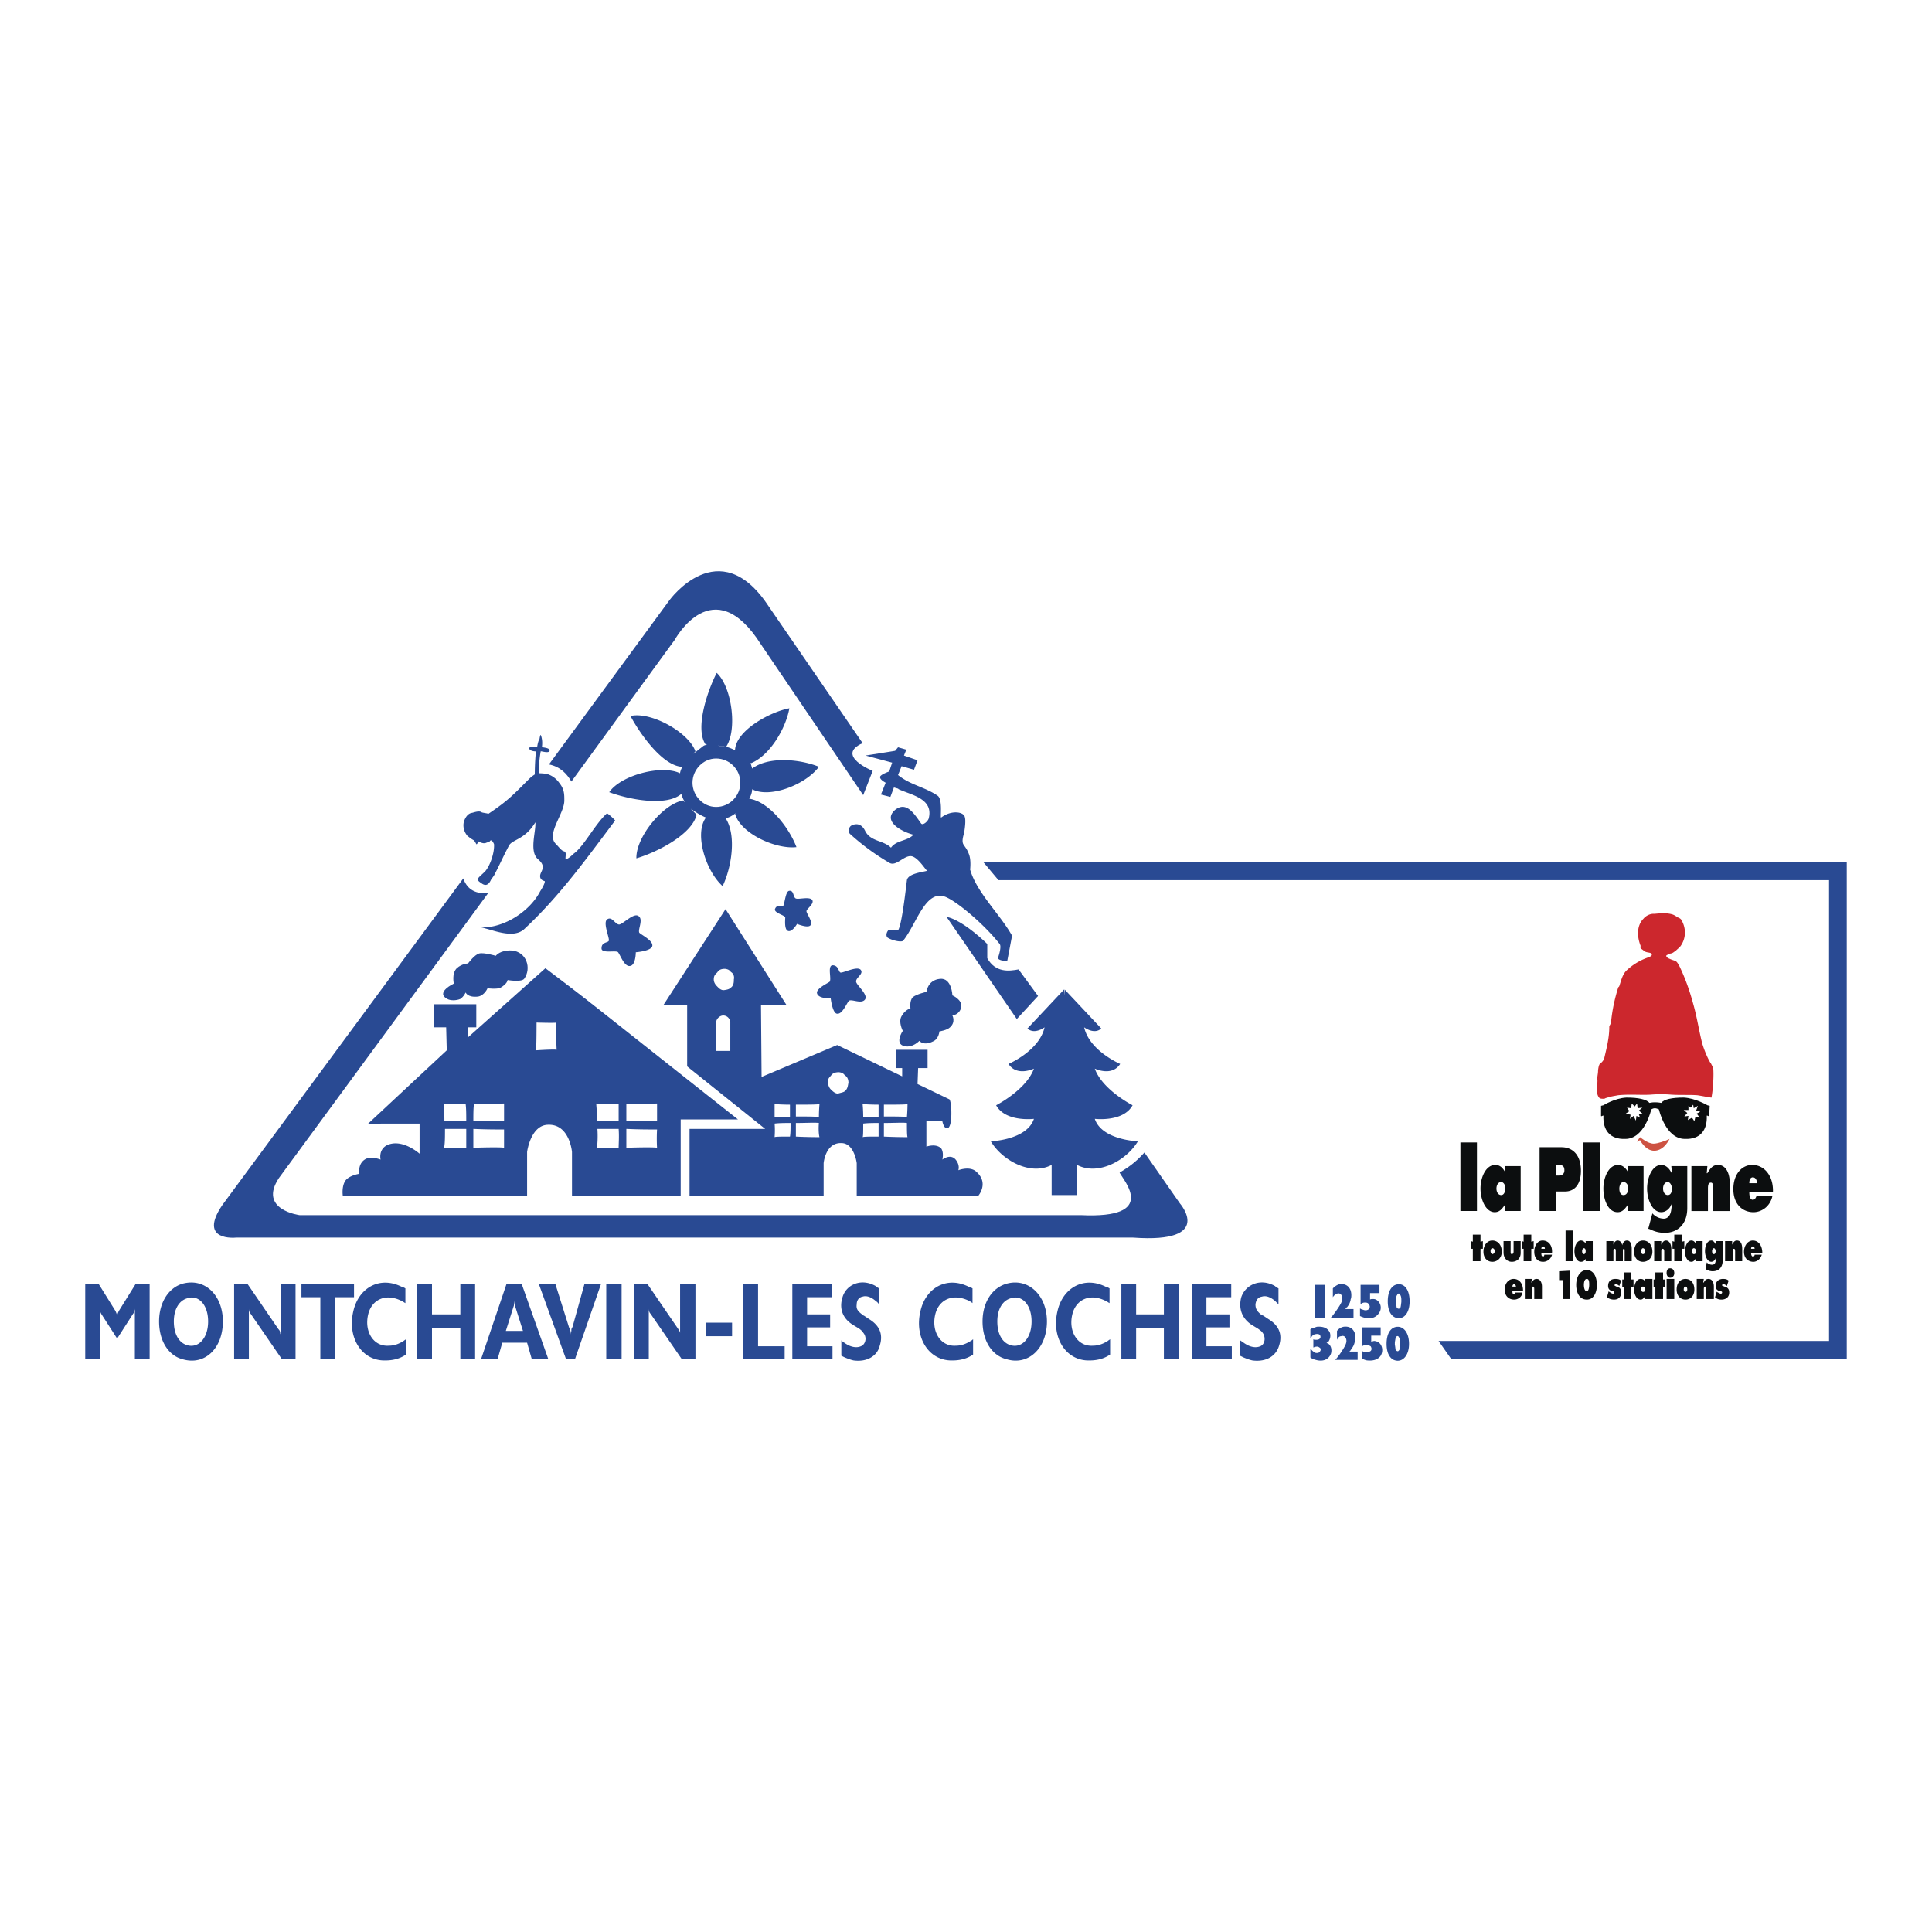 <svg xmlns="http://www.w3.org/2000/svg" width="2500" height="2500" viewBox="0 0 192.756 192.756"><g fill-rule="evenodd" clip-rule="evenodd"><path fill="#fff" d="M0 0h192.756v192.756H0V0z"/><path d="M55.83 78.152c.472.589.472 1.12.472 1.65.059 1.355-1.886 3.418-.825 4.42.236.235.531.648.766.707.295.059.177.413.177.707.059.295.825-.471.825-.471 1.002-.708 2.122-2.947 3.3-4.007.059-.059.825.648.825.707-2.829 3.771-5.54 7.544-9.017 10.785-1.12 1.12-3.3.059-4.361-.118 2.357.06 4.892-1.65 5.894-3.595 0 0 .471-.707.471-1.002 0-.059-.471-.059-.471-.53 0-.472.707-.884-.177-1.65-.943-.766-.236-2.711-.294-3.713-1.061 1.768-2.357 1.709-2.652 2.357-.53 1.002-1.002 2.062-1.414 2.829 0 .059-.354.53-.354.53-.413.943-.943.354-1.061.295-.531-.354-.177-.472.471-1.12.472-.53.943-1.827.884-2.711 0 0-.236-.589-.413-.295-.118.118-.118.059-.413.177s-.766-.177-.766-.177-.059.354-.177.295c-.059-.118-.177-.354-.295-.413s-.295-.177-.589-.413c-.354-.413-.472-.943-.354-1.414.118-.354.354-.825.825-.884.235-.059.707-.236.943-.059.059.059.766.118.648.177 2.004-1.355 2.417-1.827 4.125-3.536a3.18 3.18 0 0 1 .531-.412s0-1.238.118-2.299c0 0-.53 0-.648-.236-.117-.413.767-.177.767-.177.059-.471.177-.766.236-.825.059-.413.118-.413.118-.413s.235.472.118 1.237c0 0 .884.059.766.354-.059.295-.884 0-.884.059-.177 1.002-.236 2.181-.177 2.181.354 0 .766.059.766.059.412.119.883.354 1.296.944zM89.659 78.741c1.297.59 3.478.943 3.006 2.888-.059.294-.589.766-.766.53-.707-1.001-1.474-2.239-2.593-1.355-1.296 1.12.648 2.181 1.827 2.476-.589.648-1.709.53-2.24 1.296-.766-.766-2.062-.589-2.593-1.709-.295-.59-.767-.767-1.297-.531-.413.177-.354.766-.177.884a23.366 23.366 0 0 0 3.949 2.888c.707.354 1.532-.943 2.298-.648.589.235 1.179 1.179 1.415 1.415-.236.117-1.886.235-2.004.942-.118.943-.472 4.126-.825 4.892-.059.236-.943 0-1.002.059-.294.354-.235.648-.118.766.413.294 1.473.53 1.591.294 1.355-1.709 2.24-5.245 4.302-4.302 1.179.531 3.772 2.711 5.305 4.656.234.295-.178 1.415-.178 1.415.117.235.648.294.943.235l.471-2.476c-1.178-2.122-3.535-4.302-4.184-6.601 0 0 .118-.943-.118-1.532-.177-.472-.295-.589-.531-.943-.235-.354 0-.942.059-1.237.059-.354.177-1.179.059-1.532-.118-.531-1.355-.708-2.357.059-.118.059.177-1.827-.354-2.181-1.297-.884-2.711-1.061-3.949-2.062l.354-.884 1.238.354.354-.943-1.355-.472.235-.589-.824-.237-.294.354-.354.059-2.593.412 2.652.708-.295.884s-.707.235-.884.471c-.176.295.531.648.531.648l-.472 1.179.943.236.353-.943.413.118.059.059zM60.604 91.707c.472-.294.766.531 1.179.531.413-.059 1.474-1.238 1.945-.825.471.354-.118 1.355.059 1.65.236.235 1.355.766 1.297 1.296-.059.53-1.65.648-1.65.648s0 1.238-.53 1.356c-.589.176-1.002-1.061-1.238-1.356-.177-.235-1.709.177-1.65-.413 0-.589.589-.53.708-.707.174-.176-.651-1.886-.12-2.18zM78.756 88.878c.471-.059.354.648.648.766.294.118 1.415-.235 1.65.177.177.413-.648.884-.589 1.12.059.294.648 1.061.413 1.355-.236.354-1.355-.118-1.355-.118s-.472.825-.884.707-.295-1.12-.295-1.355c-.059-.236-1.237-.472-1.001-.884.176-.412.589-.177.766-.236s.234-1.532.647-1.532zM85.887 96.775c.295.412-.53.766-.471 1.18.059.354 1.237 1.295.884 1.768-.354.471-1.297-.059-1.592.117-.236.236-.648 1.355-1.179 1.297-.472 0-.648-1.531-.648-1.531s-1.179.059-1.356-.473c-.177-.471 1.002-1.002 1.238-1.178.236-.236-.236-1.592.294-1.65.59 0 .59.588.767.707.118.176 1.71-.707 2.063-.237zM182.896 85.99H98.088l1.531 1.827h82.865v45.97h-38.957l1.238 1.77h39.486V85.99h-1.355z" fill="#294a93"/><path fill="#0c0e0f" d="M145.707 120.822h1.65v-6.838h-1.65v6.838zM149.303 118.582c0-.354.178-.648.471-.648.236 0 .414.295.414.59 0 .354-.119.707-.414.707-.294-.001-.471-.295-.471-.649zm.826 2.24h1.59v-4.48h-1.59l.059.531h-.059c-.236-.412-.531-.648-.943-.648-.943 0-1.475 1.238-1.475 2.357s.531 2.357 1.416 2.357c.471 0 .707-.295 1.002-.707h.059l-.059.59zM153.605 120.822h1.65v-1.945h.883c1.002 0 1.592-.766 1.592-2.062 0-1.592-.824-2.357-1.945-2.357h-2.18v6.364zm1.651-4.597h.176c.295 0 .648 0 .648.531 0 .471-.354.529-.648.529h-.176v-1.06zM157.967 120.822h1.65v-6.838h-1.65v6.838zM161.562 118.582c0-.354.176-.648.412-.648.295 0 .471.295.471.59 0 .354-.117.707-.471.707-.294-.001-.412-.295-.412-.649zm.825 2.24h1.592v-4.48h-1.592l.059.531h-.059c-.236-.412-.59-.648-.943-.648-.943 0-1.473 1.238-1.473 2.357s.471 2.357 1.414 2.357c.471 0 .707-.295 1.002-.707h.059l-.059.59zM165.924 118.582c0-.354.176-.648.471-.648.236 0 .412.354.412.648 0 .354-.117.648-.412.648s-.471-.294-.471-.648zm2.416-2.24h-1.592l.059.648h-.059c-.236-.471-.59-.766-1.002-.766-.885 0-1.414 1.238-1.414 2.357s.529 2.357 1.414 2.357c.412 0 .824-.295 1.002-.766h.059l-.059.471c-.059.531-.295.943-.766.943a1.55 1.55 0 0 1-1.121-.531l-.412 1.533.178.059c.471.236.941.354 1.473.354 1.119 0 2.24-.707 2.24-2.475v-4.184zM170.344 116.342h-1.592v4.48h1.65v-2.182c0-.295 0-.648.295-.648.234 0 .234.354.234.648v2.182h1.65v-2.771c0-.941-.354-1.826-1.178-1.826-.531 0-.766.354-1.061.826h-.061l.063-.709zM176.885 118.936c.059-1.65-.883-2.711-2.062-2.711-1.061 0-1.887.943-1.887 2.416 0 1.533.943 2.299 2.004 2.299.768 0 1.65-.529 1.887-1.592h-1.592c-.059.178-.176.354-.354.354-.295 0-.354-.412-.354-.766h2.358zm-2.358-.885c0-.354.117-.588.354-.588s.412.234.412.588h-.766zM147.711 123.18h-.766v.707l-.175-.059v.766h.175v1.238h.766v-1.238h.236v-.766l-.236.059v-.707zM148.891 123.768c-.473 0-.885.414-.885 1.121 0 .648.412 1.002.885 1.002.471 0 .943-.354.943-1.002 0-.707-.414-1.121-.943-1.121zm0 .767c.176 0 .236.176.236.295 0 .176-.119.295-.236.295-.059 0-.178-.119-.178-.295 0-.119.06-.295.178-.295zM150.01 123.828v1.119c0 .648.412.943.826.943.471 0 .883-.295.883-.885v-1.178h-.707v1.061c0 .117-.059.236-.176.236-.119 0-.119-.119-.119-.236v-1.061h-.707v.001zM152.779 123.18h-.765v.707l-.176-.059v.766h.176v1.238h.765v-1.238h.237v-.766l-.237.059v-.707zM154.844 125.006c.059-.766-.355-1.238-.943-1.238-.473 0-.826.473-.826 1.121 0 .707.414 1.002.885 1.002a.924.924 0 0 0 .885-.707h-.768c0 .117-.059.176-.117.176-.178 0-.178-.176-.178-.354h1.062zm-1.063-.412c0-.117.061-.236.178-.236s.176.119.176.236h-.354zM156.199 125.832h.707v-3.066h-.707v3.066zM157.848 124.83c0-.119.061-.295.178-.295s.178.117.178.295c0 .176-.061.295-.178.295s-.178-.119-.178-.295zm.355 1.002h.707v-2.004h-.707v.234c-.119-.176-.295-.295-.473-.295-.412 0-.648.59-.648 1.062 0 .529.236 1.061.648 1.061.236 0 .354-.119.473-.295v.237zM160.973 123.828h-.707v2.004h.707v-1.002c0-.119 0-.236.117-.236.119 0 .119.117.119.236v1.002h.707v-1.002c0-.119 0-.236.117-.236.059 0 .059.117.059.236v1.002h.707v-1.238c0-.412-.117-.826-.471-.826-.236 0-.412.178-.473.473-.059-.295-.234-.473-.471-.473-.176 0-.354.178-.412.414v-.354h.001zM163.92 123.768c-.473 0-.885.414-.885 1.121 0 .648.412 1.002.885 1.002.471 0 .941-.354.941-1.002 0-.707-.412-1.121-.941-1.121zm0 .767c.117 0 .234.176.234.295 0 .176-.117.295-.234.295-.119 0-.178-.119-.178-.295 0-.119.059-.295.178-.295zM165.746 123.828h-.707v2.004h.707v-.943c0-.119 0-.295.117-.295.178 0 .178.176.178.295v.943h.707v-1.238c0-.412-.178-.826-.531-.826-.234 0-.354.178-.471.414v-.354zM167.809 123.18h-.766v.707l-.178-.059v.766h.178v1.238h.766v-1.238h.236v-.766l-.236.059v-.707zM168.811 124.83c0-.119.059-.295.178-.295.117 0 .234.117.234.295 0 .176-.059.295-.234.295-.12 0-.178-.119-.178-.295zm.353 1.002h.707v-2.004h-.707l.059.234h-.059a.445.445 0 0 0-.412-.295c-.412 0-.648.59-.648 1.062 0 .529.236 1.061.648 1.061.176 0 .295-.119.412-.295h.059l-.059.237zM170.814 124.83c0-.119.059-.295.178-.295.117 0 .176.176.176.295 0 .176-.059.295-.176.295-.119 0-.178-.119-.178-.295zm1.061-1.002h-.707v.293c-.117-.176-.236-.354-.412-.354-.473 0-.648.59-.648 1.062 0 .529.236 1.061.648 1.061a.486.486 0 0 0 .412-.354v.234c0 .236-.117.414-.354.414a.73.73 0 0 1-.531-.236l-.117.707h.059c.236.117.414.178.648.178.531 0 1.002-.295 1.002-1.121v-1.884zM172.818 123.828h-.707v2.004h.766v-.943c0-.119 0-.295.119-.295.117 0 .117.176.117.295v.943h.707v-1.238c0-.412-.117-.826-.531-.826-.234 0-.354.178-.471.414v-.354zM175.824 125.006c0-.766-.412-1.238-.943-1.238-.471 0-.883.473-.883 1.121 0 .707.471 1.002.941 1.002.295 0 .709-.236.826-.707h-.707c0 .117-.061.176-.178.176s-.176-.176-.176-.354h1.12zm-1.119-.412c0-.117.059-.236.176-.236s.178.119.178.236h-.354zM151.955 128.777c0-.766-.412-1.178-.943-1.178-.471 0-.883.412-.883 1.061 0 .707.471 1.002.941 1.002.354 0 .768-.236.826-.707h-.707c0 .117-.061.176-.119.176-.176 0-.176-.176-.176-.354h1.061zm-1.06-.412c0-.117.059-.236.176-.236.059 0 .178.119.178.236h-.354zM152.84 127.6h-.707v2.004h.707v-.943c0-.117 0-.295.117-.295s.117.178.117.295v.943h.768v-1.238c0-.412-.178-.766-.531-.766-.236 0-.354.117-.471.354h-.061l.061-.354zM155.551 127.717h.353v1.887h.766v-2.831l-1.119.061v.883zM158.32 126.715c-.648 0-1.061.648-1.061 1.475 0 .824.354 1.473 1.061 1.473.648 0 1.002-.648 1.002-1.473 0-.827-.353-1.475-1.002-1.475zm0 .885c.236 0 .236.354.236.59 0 .234-.061.646-.236.646-.236 0-.295-.412-.295-.646 0-.237.059-.59.295-.59zM160.324 129.426c.236.178.471.236.707.236.354 0 .707-.178.707-.707 0-.412-.176-.531-.471-.59-.059-.059-.178-.059-.178-.117 0-.119.059-.119.119-.119.117 0 .234.061.354.178l.176-.531c-.176-.176-.412-.176-.59-.176-.354 0-.707.176-.707.707 0 .354.236.471.473.529.059 0 .117 0 .117.119 0 .059-.059.117-.059.117-.178 0-.295-.117-.412-.176l-.061-.061-.175.591zM162.74 126.951h-.707v.707h-.178v.766l.178-.059v1.239h.707v-1.239l.237.059v-.766h-.237v-.707zM163.742 128.602c0-.119.059-.236.178-.236.117 0 .234.117.234.236 0 .176-.059.295-.234.295-.119-.001-.178-.12-.178-.295zm.354 1.002h.766V127.6h-.766l.059.236h-.059c-.059-.178-.236-.236-.412-.236-.412 0-.648.529-.648 1.061 0 .471.236 1.002.648 1.002.176 0 .295-.117.412-.295h.059l-.059.236zM165.924 126.951h-.768v.707h-.176v.766l.176-.059v1.239h.768v-1.239l.234.059v-.766h-.234v-.707zM166.277 129.604h.766V127.6h-.766v2.004zm.354-3.065c-.236 0-.354.176-.354.471s.176.471.354.471c.234 0 .412-.176.412-.471s-.178-.471-.412-.471zM168.162 127.6c-.471 0-.883.354-.883 1.061 0 .648.412 1.002.883 1.002.473 0 .885-.354.885-1.002 0-.708-.412-1.061-.885-1.061zm0 .765c.119 0 .178.117.178.295 0 .117-.059.236-.178.236-.117 0-.176-.119-.176-.236 0-.178.059-.295.176-.295zM169.99 127.6h-.707v2.004h.707v-.943c0-.117 0-.295.117-.295s.117.178.117.295v.943h.768v-1.238c0-.412-.178-.766-.531-.766-.236 0-.354.117-.471.354h-.061l.061-.354zM171.109 129.426c.178.178.412.236.648.236.354 0 .766-.178.766-.707 0-.412-.236-.531-.471-.59-.119-.059-.236-.059-.236-.117 0-.119.059-.119.117-.119.119 0 .236.061.354.178l.178-.531c-.178-.176-.412-.176-.59-.176-.295 0-.707.176-.707.707 0 .354.236.471.471.529.061 0 .178 0 .178.119 0 .059-.059.117-.117.117-.119 0-.295-.117-.412-.176v-.061l-.179.591z"/><path d="M165.039 91.176c.648-.059 1.238-.118 1.826.059.178.059.354.177.531.295.176.059.354.177.412.354.412.766.412 1.709-.117 2.476-.119.176-.295.294-.473.471-.176.118-.354.295-.529.295-.178.059-.295.118-.412.177-.119.118.117.295.293.354.119.059.295.118.473.177.295.059.412.413.529.589.59 1.238 1.002 2.416 1.355 3.713.355 1.238.531 2.416.826 3.654.176.824.766 2.121.943 2.299l.234.471c.061.707 0 2.004-.176 2.947-.117 0-1.002-.176-1.414-.236-.826-.059-1.709 0-2.594-.059a12.033 12.033 0 0 0-2.062 0c-1.002.059-2.062-.059-3.242.059-.295.061-.412.061-.883.178.059 0-.473.117-.473.176-.354 0-.471 0-.59-.176-.295-.473-.117-1.061-.117-1.65-.059-.295.059-.648.059-.943 0-.117.059-.59.178-.707.295-.236.412-.412.471-.707.236-1.002.473-1.945.473-3.006 0-.117.176-.295.176-.471.117-1.18.354-2.299.707-3.42 0-.059.119-.117.119-.176.176-.531.293-1.061.646-1.475a5.95 5.95 0 0 1 2.182-1.355c.117-.059.412-.118.412-.294 0-.236-.412-.177-.648-.294-.117-.059-.234-.177-.412-.295-.117-.059-.059-.235-.059-.294-.354-.884-.412-2.004.295-2.711.234-.294.707-.53 1.119-.472.001-.003.001-.003-.058-.003z" fill="#cc272d"/><path d="M165.51 110.686s.648 2.945 2.594 2.945c1.533.059 2.24-.883 2.18-2.299 0-.117.236.119.236 0l.059-1.002-.234-.059s-1.18-.707-2.357-.766c-1.18 0-2.004.176-2.24.531 0 0-.295-.061-.648-.061-.295 0-.529.061-.529.061-.295-.355-1.121-.531-2.299-.531-1.18.059-2.299.766-2.299.766l-.236.059v1.002c0 .119.236-.117.236 0-.059 1.416.648 2.357 2.18 2.299 1.945 0 2.594-2.945 2.594-2.945s.178-.119.354-.119c.174-.001.409.119.409.119z" fill="#0c0e0f"/><path d="M163.33 113.926c.059-.059.176-.354.295-.471 0 0 .766.648 1.355.648.412 0 1.236-.295 1.59-.473 0 0-.529 1.18-1.531 1.18-.885 0-1.414-1.061-1.414-1.061l-.295.177z" fill="#cd5242"/><path fill="#fff" d="M168.988 110.566l.412-.236-.177.473.414.117-.354.178.293.412-.412-.117-.117.47-.236-.353-.413.236.059-.414-.412.061.295-.354-.354-.295h.471v-.414l.236.178.235-.295.06.353zM163.271 111.332l-.058.473-.236-.473-.354.295.059-.412-.473-.117.355-.237-.236-.353.412.058.059-.47.295.295.236-.295.059.47.47-.058-.353.295.353.295-.353.058.119.354-.354-.178z"/><path d="M8.504 135.615h1.474v-5.129.178c0 .176.059.295.118.412l1.591 2.475 1.591-2.475a.448.448 0 0 0 .118-.295c.059-.059.059-.176.059-.295v5.129h1.474v-7.486h-1.415l-1.65 2.652c-.118.236-.177.414-.177.648 0-.234-.059-.412-.177-.648l-1.65-2.652H8.504v7.486zM15.871 131.842c0 1.945.943 3.42 2.357 3.773 2.24.648 4.008-1.121 4.008-3.773 0-2.592-1.768-4.361-4.008-3.771-1.414.411-2.357 1.886-2.357 3.771zm1.473 0c0-1.236.53-2.062 1.297-2.297 1.12-.414 2.122.588 2.122 2.297s-1.001 2.713-2.122 2.359c-.766-.236-1.297-1.062-1.297-2.359zM23.356 135.615h1.474v-5.068c0 .234.059.412.177.529l3.123 4.539h1.356v-7.486h-1.473v5.068c0-.059-.059-.117-.059-.176a.534.534 0 0 0-.177-.412l-3.064-4.48h-1.355v7.486h-.002zM30.075 129.426h1.885v6.189h1.474v-6.189h1.886v-1.297h-5.245v1.297zM40.447 128.543c-.118-.061-.176-.119-.294-.119-2.24-1.178-4.361.059-4.892 2.357-.648 2.652.825 5.01 3.182 4.951.766 0 1.474-.176 2.063-.59v-1.531c-.059.059-.177.117-.235.176-.472.295-.943.473-1.474.473-1.532.117-2.476-1.414-2.063-3.125.354-1.473 1.768-2.18 3.418-1.295.118.059.177.117.294.176v-1.473h.001zM41.626 135.615H43.1v-3.125h2.828v3.125h1.474v-7.486h-1.474v3.006H43.1v-3.006h-1.474v7.486zM47.991 135.615h1.65l.471-1.65h2.476l.472 1.65h1.65l-2.652-7.486h-1.532l-2.535 7.486zm2.476-2.83l.766-2.416c.059-.117.059-.295.059-.529v-.178c0 .236.059.471.118.707l.766 2.416h-1.709zM53.767 128.129l2.711 7.486h.884l2.593-7.486h-1.65l-1.179 4.244-.118.236v.117c0 .119-.059.295-.059.471 0-.176 0-.352-.059-.471v-.059l-.118-.236-1.355-4.303h-1.65v.001zM60.486 135.615h1.532v-7.486h-1.532v7.486zM63.256 135.615h1.473v-5.068c0 .234.059.412.177.529l3.124 4.539h1.355v-7.486h-1.532V133.021c0-.176-.118-.295-.177-.412l-3.065-4.48h-1.355v7.486zM70.446 133.316h2.593v-1.355h-2.593v1.355zM74.1 135.615h4.185v-1.297h-2.653v-6.189H74.1v7.486zM79.051 135.615h4.007v-1.297h-2.534v-1.886h2.299v-1.297h-2.299v-1.709H83v-1.297h-3.949v7.486zM83.942 135.262l.354.176c.294.119.589.236.884.295 1.355.178 2.357-.471 2.593-1.473.354-1.121 0-2.004-1.061-2.652l-.53-.354c-.059 0-.118-.059-.177-.119-.472-.354-.589-.588-.53-1.002 0-.412.235-.707.589-.766.354-.117.825 0 1.355.473.118.059.177.176.295.293v-1.59c-.118-.061-.236-.119-.354-.236-1.474-.826-2.947-.117-3.301 1.119-.354 1.121 0 2.123 1.061 2.77l.589.355c.236.176.354.295.413.412.413.471.236 1.178-.236 1.355-.412.176-1.002.117-1.65-.354-.118-.059-.236-.178-.295-.236v1.534h.001zM97.027 128.543c-.119-.061-.178-.119-.296-.119-2.239-1.178-4.361.059-4.891 2.357-.648 2.652.825 5.01 3.182 4.951.766 0 1.473-.176 2.063-.59v-1.531a.82.82 0 0 1-.237.176c-.471.295-.942.473-1.473.473-1.532.117-2.475-1.414-2.063-3.125.354-1.473 1.769-2.18 3.478-1.295.059.059.177.117.237.176v-1.473zM98.029 131.842c0 1.945.941 3.42 2.416 3.773 2.18.648 4.008-1.121 4.008-3.773 0-2.592-1.828-4.361-4.008-3.771-1.474.411-2.416 1.886-2.416 3.771zm1.473 0c0-1.236.531-2.062 1.297-2.297 1.119-.414 2.121.588 2.121 2.297s-1.002 2.713-2.121 2.359c-.766-.236-1.297-1.062-1.297-2.359zM110.699 128.543c-.117-.061-.176-.119-.295-.119-2.238-1.178-4.361.059-4.891 2.357-.648 2.652.824 5.01 3.182 4.951.768 0 1.475-.176 2.062-.59v-1.531c-.059.059-.176.117-.234.176-.473.295-.943.473-1.475.473-1.531.117-2.475-1.414-2.062-3.125.354-1.473 1.768-2.18 3.418-1.295.119.059.178.117.295.176v-1.473zM111.879 135.615h1.473v-3.125h2.769v3.125h1.533v-7.486h-1.533v3.006h-2.769v-3.006h-1.473v7.486zM118.893 135.615h4.005v-1.297h-2.533v-1.886h2.299v-1.297h-2.299v-1.709h2.475v-1.297h-3.947v7.486zM123.725 135.262l.354.176c.295.119.59.236.885.295 1.414.178 2.357-.471 2.65-1.473.355-1.121 0-2.004-1.061-2.652l-.529-.354c-.059 0-.119-.059-.236-.119-.412-.354-.529-.588-.529-1.002.059-.412.234-.707.646-.766.354-.117.826 0 1.355.473.061.059.178.176.295.293v-1.59c-.117-.061-.234-.119-.354-.236-1.473-.826-2.947-.117-3.359 1.119-.295 1.121.061 2.123 1.061 2.77l.59.355c.236.176.412.295.473.412.354.471.234 1.178-.236 1.355-.412.176-1.002.117-1.65-.354-.117-.059-.236-.178-.354-.236v1.534h-.001zM131.209 131.488h1.002v-3.299h-1.002v3.299zM132.801 131.488h2.24v-.883h-.826l.059-.059.061-.061s0-.059.059-.059c.234-.295.295-.471.354-.707 0-.117.059-.176.059-.236.117-.883-.354-1.473-1.18-1.355-.234.061-.471.236-.646.414v.883c.117-.176.234-.295.412-.354.295-.117.529.119.529.473 0 .295-.117.529-.648 1.295-.176.236-.293.414-.471.59v.059h-.002zM135.689 131.312c.059 0 .117.059.176.059.117.059.295.117.473.117.588.119 1-.117 1.236-.471.354-.471.178-1.119-.295-1.355-.117-.059-.234-.059-.295-.059-.117 0-.234 0-.293.059v-.648h.941v-.824h-1.885v1.885h.059c.176-.117.295-.117.412-.117.178 0 .295.059.354.176a.358.358 0 0 1 0 .473c-.117.117-.354.176-.59.059-.117 0-.176-.059-.293-.117v.763zM138.459 129.84c0 .941.354 1.531.883 1.648.707.178 1.297-.471 1.297-1.648 0-1.121-.471-1.711-1.061-1.711-.648 0-1.119.59-1.119 1.711zm.824 0v-.178c0-.236.059-.412.119-.471.059-.178.234-.178.295 0 .059.059.117.234.117.471v.236c-.059.471-.059.588-.178.648-.117.059-.234 0-.295-.119 0-.117-.059-.176-.059-.529v-.058h.001zM130.738 135.438c.176.119.295.178.529.236.826.236 1.355-.117 1.533-.648.117-.471-.059-.885-.354-1.002-.059 0-.059-.059-.117-.059.059 0 .117-.059.176-.059.178-.236.295-.59.178-.943-.178-.412-.59-.648-1.297-.59-.178.059-.354.117-.531.178-.059.059-.059.059-.117.059v.883l.059-.059.059-.059c.119-.178.236-.236.295-.236.178-.059.354-.059.473 0 .117.059.176.295.059.412-.119.119-.236.119-.414.119-.117 0-.176 0-.234-.059v.824c.059 0 .117-.059.176-.059.236-.059.354 0 .414.059.176.059.176.295.059.412-.059.119-.236.178-.473.119-.059-.059-.234-.119-.354-.295-.059 0-.059 0-.117-.059v.826h-.002zM133.213 135.674h2.24v-.826h-.826l.061-.059.059-.059c0-.059.059-.059.059-.117.236-.295.295-.473.354-.707.059-.061.059-.119.059-.178.117-.883-.354-1.473-1.178-1.355a1.122 1.122 0 0 0-.648.412v.885c.117-.236.234-.354.412-.354.295-.119.531.117.531.471 0 .236-.119.531-.648 1.297-.18.236-.297.412-.475.59zM135.865 135.557c.059 0 .117.059.178.059.117.059.295.117.412.117.59.059 1.061-.117 1.297-.471.295-.473.176-1.18-.354-1.416-.061 0-.178-.059-.295-.059-.059 0-.178.059-.295.059v-.588h.943v-.826h-1.828v1.887l.059-.059c.178-.059.295-.059.414-.059.176 0 .234.059.354.117.117.176.117.354 0 .471-.178.119-.354.178-.59.119-.117-.061-.236-.061-.295-.178v.827zM138.34 134.082c0 .943.354 1.533.885 1.65.707.178 1.355-.471 1.355-1.65 0-1.119-.531-1.709-1.119-1.709-.649 0-1.121.59-1.121 1.709zm.826 0v-.176c.059-.295.059-.414.117-.473.059-.176.236-.176.295 0 .059.059.119.178.119.473v.234c0 .473-.061.531-.178.648-.059.059-.236 0-.295-.176 0-.059 0-.119-.059-.473v-.057h.001zM109.227 111.627s2.828.354 3.771-1.355c0 0-3.006-1.531-3.771-3.654 0 0 1.709.826 2.533-.471 0 0-3.064-1.297-3.594-3.654 0 0 1.002.766 1.709.119l-3.654-3.891v.59l-.059-.59-3.654 3.891c.707.646 1.709-.119 1.709-.119-.531 2.357-3.596 3.654-3.596 3.654.826 1.297 2.535.471 2.535.471-.768 2.123-3.771 3.654-3.771 3.654.941 1.709 3.771 1.355 3.771 1.355-.707 2.123-4.303 2.24-4.303 2.24 1.119 1.887 3.949 3.477 6.07 2.357v3.006h2.535v-3.006c2.121 1.119 4.949-.471 6.07-2.357.001 0-3.594-.117-4.301-2.24zM97.439 116.932c-.649-.648-1.828-.176-1.828-.176s.177-.414-.177-.943c-.53-.826-1.415-.119-1.415-.119s.177-.707-.118-1.119c-.531-.529-1.474-.176-1.474-.176v-2.535h1.591s.118.707.472.707c.589 0 .471-2.652.235-2.889l-3.182-1.531.059-1.592h.943v-1.826h-3.183v1.826h.648v.826l-6.483-3.125-7.544 3.184-.059-7.191h2.534l-6.07-9.547-6.188 9.547h2.357v7.074L54.416 96.599l-7.721 6.896v-1.002h.825v-2.299h-4.244v2.299h1.238l.059 2.299-7.897 7.367 1.415-.059h3.771v3.006s-1.768-1.592-3.3-.826c-.825.473-.589 1.414-.589 1.414s-1.002-.412-1.591 0c-.708.473-.531 1.416-.531 1.416s-1.178.176-1.473.824c-.294.59-.177 1.355-.177 1.355h18.388v-4.361s.354-2.711 2.122-2.711c2.122-.059 2.357 2.711 2.357 2.711v4.361h25.107v-3.242s.177-2.062 1.768-2.002c1.296 0 1.533 2.002 1.533 2.002v3.242h12.14c-.001 0 1.06-1.238-.177-2.357zm-50.98-6.778c.059.471.059 1.061.059 1.65h-2.181c0-.943-.059-1.709-.059-1.709.118.059 1.12.059 2.181.059zm.059 4.362c-1.238.059-2.24.059-2.24.059.118-.295.118-1.119.118-1.945h2.122v1.886zm.707 0v-1.887c1.179.059 2.357.059 3.064.059v1.828c-.117-.059-1.591-.059-3.064 0zm3.065-2.653c-.707 0-1.886-.059-3.064-.059 0-.59 0-1.18.059-1.65 1.473 0 3.005-.059 3.005-.059v1.768zm11.433-1.709v1.65h-2.121c-.059-.943-.118-1.709-.118-1.709.177.059 1.12.059 2.239.059zm0 4.362c-1.179.059-2.18.059-2.18.059.059-.295.118-1.119.059-1.945h2.121c.059.766 0 1.474 0 1.886zm.767 0v-1.887c1.179.059 2.298.059 3.064.059-.059 1.002 0 1.828 0 1.828-.117-.059-1.591-.059-3.064 0zm3.064-2.653c-.707 0-1.886-.059-3.064-.059v-1.65c1.532 0 3.064-.059 3.064-.059v1.768zm-12.082-7.072c.059-.236.059-2.77.059-2.77s1.945.059 1.945 0c-.059.117.059 2.711.059 2.711-.353-.058-2.063.059-2.063.059zm25.343 6.66h-1.532v-1.297s.707.059 1.532.059v1.238zm-7.367-9.43c0-.354.354-.707.707-.707.413 0 .708.354.708.707v2.828h-1.415v-2.828zm7.367 11.375c-.766 0-1.473 0-1.532.059 0-.059.059-.648 0-1.355.472-.059 1.002-.059 1.591-.059 0 .529 0 1.061-.059 1.355zm.589 0v-1.355c1.002 0 1.945-.061 2.298 0-.059.646 0 1.236.059 1.414.001 0-1.237 0-2.357-.059zm2.299-1.945c-.354-.059-1.296-.059-2.298-.059v-1.18c1.061 0 2.181 0 2.357-.059 0 .001-.059.591-.059 1.298zm5.953 0h-1.533c0-.707-.059-1.297-.059-1.297s.708.059 1.592.059v1.238zm0 1.945c-.825 0-1.474 0-1.592.059.059-.059.059-.648.059-1.355.471-.059 1.002-.059 1.533-.059v1.355zm.53 0v-1.355c1.001 0 1.945-.061 2.298 0 0 .646 0 1.236.059 1.414 0 0-1.178 0-2.357-.059zm2.298-1.945c-.294-.059-1.297-.059-2.298-.059v-1.18c1.12 0 2.239 0 2.357-.059 0 .001 0 .591-.059 1.298zm-6.07-2.711c-.176.234-.354.234-.766.354-.295.059-.59-.236-.766-.412-.177-.178-.236-.414-.295-.648 0-.473.177-.531.354-.768.176-.234.471-.295.766-.295.472.061.472.236.648.355.236.176.295.471.295.707-.059.235-.059.471-.236.707zM73.039 98.426c-.236.236-.353.295-.766.354-.354.059-.589-.236-.766-.412-.177-.178-.294-.412-.294-.648 0-.412.177-.531.354-.707.177-.295.471-.354.766-.354.471.059.471.234.648.354.236.176.295.471.236.707-.001.235-.001.469-.178.706z" fill="#294a93"/><path d="M90.249 104.379c-1.061-.236-.177-1.533-.177-1.533s-.472-.883-.118-1.473c.354-.648.884-.766.884-.766s-.118-.768.236-1.121c.354-.295 1.355-.529 1.355-.529s.118-1.18 1.355-1.297c1.179-.119 1.238 1.65 1.238 1.65s1.002.412.884 1.178c-.177.768-.884.826-.884.826s.354.648-.236 1.178c-.294.295-1.061.412-1.061.412s-.059.768-.648 1.002c-.943.473-1.355-.059-1.355-.059s-.648.708-1.473.532zM52.293 97.66c-.294.354-1.65.117-1.65.117s0 .354-.708.766c-.354.178-1.296.059-1.296.059s-.294.709-.943.826c-1.061.117-1.238-.412-1.238-.412s-.177.412-.531.648c-.412.176-1.001.176-1.296 0-1.238-.648.648-1.533.648-1.533s-.236-1.002.294-1.532c.53-.472 1.12-.472 1.12-.472s.648-.884 1.12-1.001c.472-.118 1.65.235 1.65.235s.413-.589 1.592-.53c1.474.118 2.005 1.768 1.238 2.829zM57.008 77.975L67.322 63.83s3.831-7.072 8.605.471L86.123 79.33l.943-2.417s-3.771-1.533-1.002-2.77l-9.43-13.732c-4.892-7.367-9.842-.53-9.842-.53L54.769 76.266c1.179.235 1.827 1.002 2.239 1.709zM98.5 95.597v-1.415s-2.358-2.357-4.067-2.711l7.014 10.197 2.121-2.299-1.945-2.652c-.943.176-2.299.353-3.123-1.12z" fill="#294a93"/><path d="M117.713 120.055l-3.535-5.068c-.943 1.061-1.709 1.533-2.477 2.004.473.885 3.832 4.598-3.83 4.244H29.898s-4.185-.531-2.062-3.713l20.863-28.408c-1.473.118-2.18-.589-2.475-1.474l-24.046 32.592c-2.475 3.654 1.355 3.242 1.355 3.242h89.524c8.193.588 4.656-3.419 4.656-3.419z" fill="#294a93"/><path fill="#fff" d="M67.912 119.406v-7.72h5.716L53.59 95.833l.826-.767 21.923 17.563h-7.543v6.777h-.884z"/><path d="M81.703 76.501c-1.886-.766-5.009-1.061-6.66.177a7.393 7.393 0 0 0-.177-.589l.059.059c1.886-.767 3.477-3.478 3.831-5.481-1.945.354-5.364 2.24-5.422 4.185-.354-.177-.766-.354-1.061-.354-.236-.059-.471-.059-.648-.118l.825.118c1.12-1.65.589-5.953-.943-7.367-.943 1.827-2.181 5.54-1.12 7.132l.177.059c-.413 0-.413.177-.884.472-.177.177-.354.294-.531.413l.236-.236c-.648-1.886-4.42-4.008-6.483-3.536.943 1.768 3.182 4.951 5.127 5.068l.059-.059c-.059.176-.177.354-.235.648v.059c-1.827-.884-5.894.177-7.072 1.886 1.886.707 5.658 1.474 7.19.177.118.354.236.648.413.884l-.236-.235c-2.004.354-4.715 3.654-4.656 5.775 2.004-.589 5.54-2.357 6.011-4.361l-.589-.589c.413.294 1.12.766 1.709.943h-.236c-1.12 1.65.059 5.304 1.709 6.778.884-1.827 1.415-5.068.295-6.778.354-.059.648-.236 1.061-.53l-.118.059c.471 1.944 4.008 3.595 6.129 3.359-.707-1.886-2.711-4.538-4.715-4.833.177-.295.294-.648.294-.943 1.769.941 5.364-.473 6.661-2.242z" fill="#294a93"/><path d="M73.864 78.093c0 1.296-1.061 2.417-2.417 2.417-1.296 0-2.357-1.12-2.357-2.417s1.061-2.417 2.357-2.417c1.356 0 2.417 1.12 2.417 2.417z" fill="#fff"/></g></svg>